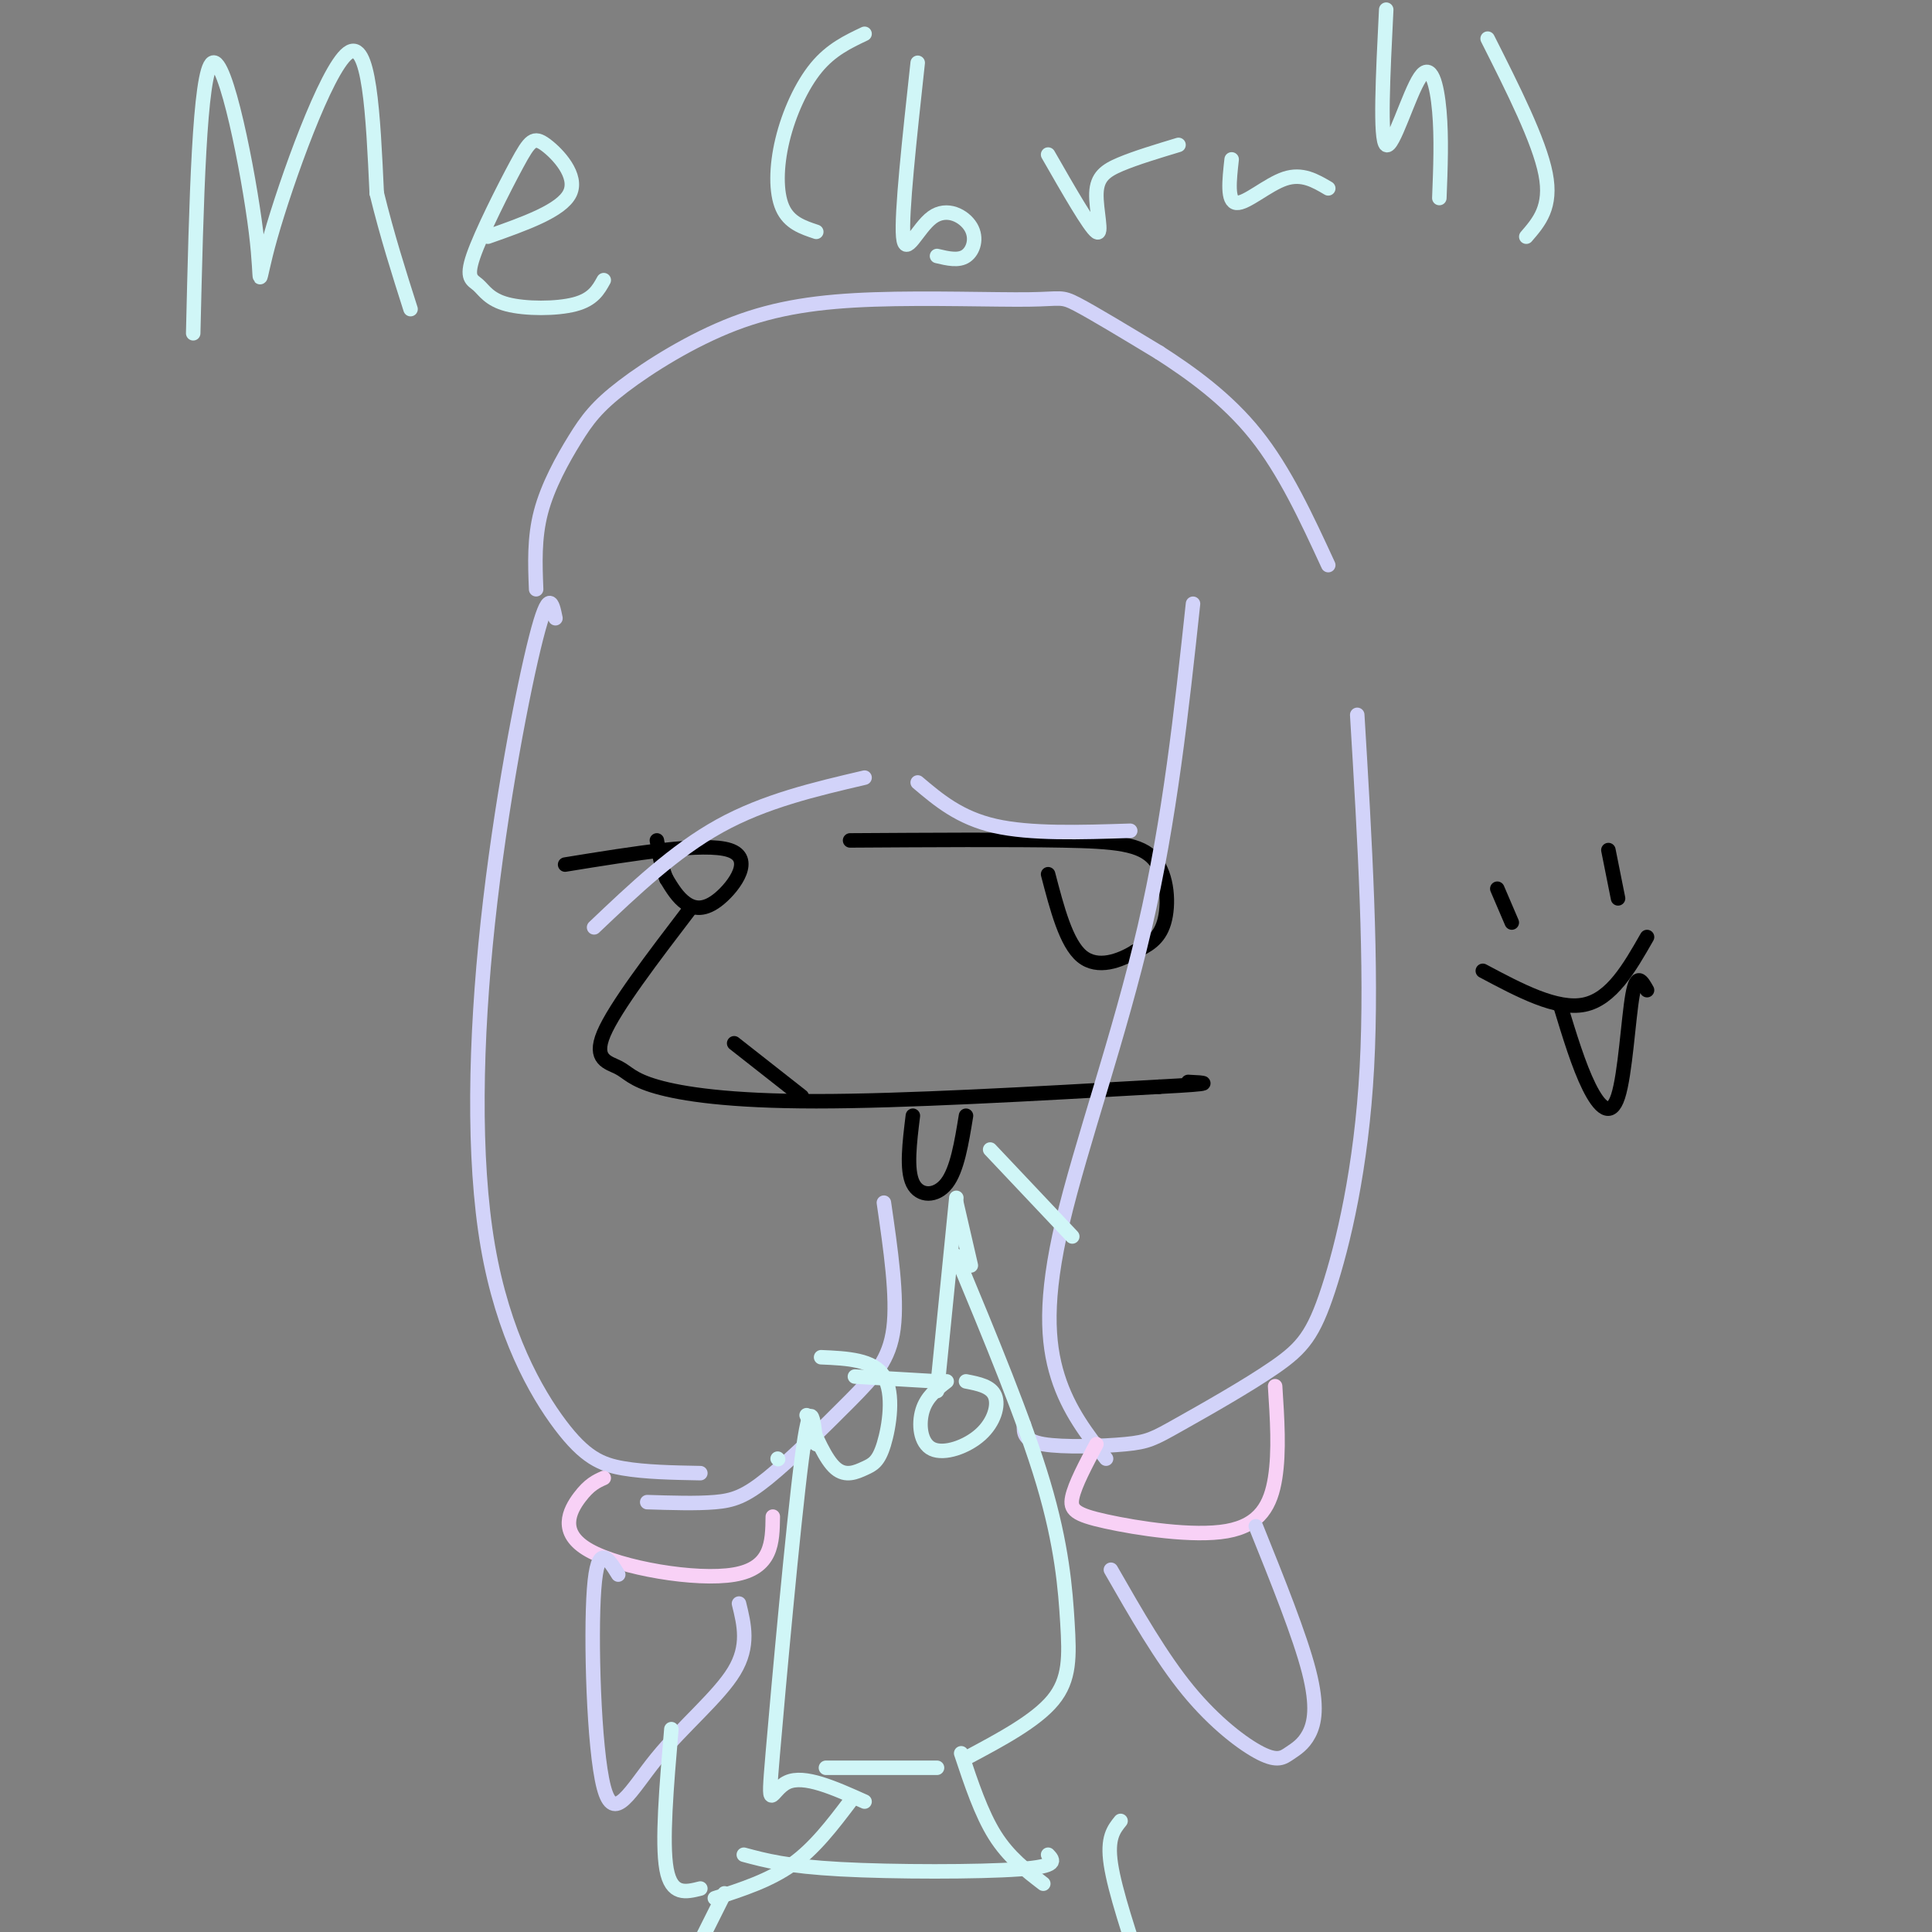 <svg viewBox='0 0 400 400' version='1.1' xmlns='http://www.w3.org/2000/svg' xmlns:xlink='http://www.w3.org/1999/xlink'><rect x="0" y="0" width="400" height="400" fill="#808080" stroke="none"/><g fill='none' stroke='#000000' stroke-width='3' stroke-linecap='round' stroke-linejoin='round'><path d='M143,188c-7.855,10.289 -15.710,20.577 -18,26c-2.290,5.423 0.984,5.979 3,7c2.016,1.021 2.774,2.506 8,4c5.226,1.494 14.922,2.998 33,3c18.078,0.002 44.539,-1.499 71,-3'/><path d='M240,225c12.833,-0.667 9.417,-0.833 6,-1'/><path d='M189,231c-0.689,5.600 -1.378,11.200 0,14c1.378,2.800 4.822,2.800 7,0c2.178,-2.800 3.089,-8.400 4,-14'/><path d='M152,216c0.000,0.000 14.000,11.000 14,11'/><path d='M176,174c16.542,-0.101 33.083,-0.202 44,0c10.917,0.202 16.208,0.708 19,4c2.792,3.292 3.083,9.369 2,13c-1.083,3.631 -3.542,4.815 -6,6'/><path d='M235,197c-3.067,1.911 -7.733,3.689 -11,1c-3.267,-2.689 -5.133,-9.844 -7,-17'/><path d='M117,179c14.411,-2.339 28.821,-4.679 34,-3c5.179,1.679 1.125,7.375 -2,10c-3.125,2.625 -5.321,2.179 -7,1c-1.679,-1.179 -2.839,-3.089 -4,-5'/><path d='M138,182c-1.000,-2.167 -1.500,-5.083 -2,-8'/></g>
<g fill='none' stroke='#D2D3F9' stroke-width='3' stroke-linecap='round' stroke-linejoin='round'><path d='M115,128c-0.659,-3.240 -1.318,-6.479 -4,4c-2.682,10.479 -7.387,34.678 -10,59c-2.613,24.322 -3.133,48.767 0,67c3.133,18.233 9.921,30.255 15,37c5.079,6.745 8.451,8.213 13,9c4.549,0.787 10.274,0.894 16,1'/><path d='M183,249c1.415,9.735 2.829,19.470 2,26c-0.829,6.530 -3.903,9.853 -9,15c-5.097,5.147 -12.219,12.116 -17,16c-4.781,3.884 -7.223,4.681 -11,5c-3.777,0.319 -8.888,0.159 -14,0'/><path d='M247,125c-2.393,22.268 -4.786,44.536 -10,67c-5.214,22.464 -13.250,45.125 -17,61c-3.750,15.875 -3.214,24.964 -1,32c2.214,7.036 6.107,12.018 10,17'/><path d='M281,148c1.565,26.040 3.131,52.080 2,73c-1.131,20.920 -4.958,36.719 -8,46c-3.042,9.281 -5.299,12.045 -11,16c-5.701,3.955 -14.848,9.101 -20,12c-5.152,2.899 -6.310,3.550 -11,4c-4.690,0.450 -12.911,0.700 -17,0c-4.089,-0.700 -4.044,-2.350 -4,-4'/><path d='M123,192c8.333,-7.917 16.667,-15.833 26,-21c9.333,-5.167 19.667,-7.583 30,-10'/><path d='M190,162c4.333,3.667 8.667,7.333 16,9c7.333,1.667 17.667,1.333 28,1'/><path d='M111,122c-0.208,-5.303 -0.416,-10.606 1,-16c1.416,-5.394 4.457,-10.880 7,-15c2.543,-4.120 4.589,-6.873 10,-11c5.411,-4.127 14.187,-9.628 23,-13c8.813,-3.372 17.661,-4.615 29,-5c11.339,-0.385 25.168,0.089 32,0c6.832,-0.089 6.666,-0.740 10,1c3.334,1.740 10.167,5.870 17,10'/><path d='M240,73c6.422,4.133 13.978,9.467 20,17c6.022,7.533 10.511,17.267 15,27'/></g>
<g fill='none' stroke='#F8D1F6' stroke-width='3' stroke-linecap='round' stroke-linejoin='round'><path d='M227,299c-2.228,4.201 -4.456,8.402 -5,11c-0.544,2.598 0.596,3.593 7,5c6.404,1.407 18.070,3.225 25,2c6.930,-1.225 9.123,-5.493 10,-11c0.877,-5.507 0.439,-12.254 0,-19'/><path d='M125,306c-1.494,0.667 -2.988,1.333 -5,4c-2.012,2.667 -4.542,7.333 2,11c6.542,3.667 22.155,6.333 30,5c7.845,-1.333 7.923,-6.667 8,-12'/></g>
<g fill='none' stroke='#D2D3F9' stroke-width='3' stroke-linecap='round' stroke-linejoin='round'><path d='M128,326c-2.132,-3.435 -4.265,-6.871 -5,3c-0.735,9.871 -0.073,33.048 2,41c2.073,7.952 5.558,0.679 11,-6c5.442,-6.679 12.841,-12.766 16,-18c3.159,-5.234 2.080,-9.617 1,-14'/><path d='M260,316c4.551,11.312 9.103,22.623 11,30c1.897,7.377 1.141,10.819 0,13c-1.141,2.181 -2.667,3.100 -4,4c-1.333,0.900 -2.474,1.781 -6,0c-3.526,-1.781 -9.436,-6.223 -15,-13c-5.564,-6.777 -10.782,-15.888 -16,-25'/></g>
<g fill='none' stroke='#D0F6F7' stroke-width='3' stroke-linecap='round' stroke-linejoin='round'><path d='M205,238c0.000,0.000 17.000,18.000 17,18'/><path d='M198,260c7.060,16.988 14.119,33.976 18,47c3.881,13.024 4.583,22.083 5,29c0.417,6.917 0.548,11.690 -3,16c-3.548,4.310 -10.774,8.155 -18,12'/><path d='M199,363c2.083,6.250 4.167,12.500 7,17c2.833,4.500 6.417,7.250 10,10'/><path d='M161,302c0.000,0.000 0.100,0.100 0.1,0.1'/><path d='M169,299c-0.595,-5.476 -1.190,-10.952 -3,3c-1.810,13.952 -4.833,47.333 -6,61c-1.167,13.667 -0.476,7.619 3,6c3.476,-1.619 9.738,1.190 16,4'/><path d='M139,358c-1.000,11.750 -2.000,23.500 -1,29c1.000,5.500 4.000,4.750 7,4'/><path d='M176,373c-3.667,4.833 -7.333,9.667 -12,13c-4.667,3.333 -10.333,5.167 -16,7'/><path d='M171,366c0.000,0.000 23.000,0.000 23,0'/><path d='M154,384c4.467,1.200 8.933,2.400 20,3c11.067,0.600 28.733,0.600 37,0c8.267,-0.600 7.133,-1.800 6,-3'/><path d='M201,262c0.000,0.000 -3.000,-13.000 -3,-13'/><path d='M198,248c0.000,0.000 -4.000,40.000 -4,40'/><path d='M196,286c-2.070,1.598 -4.140,3.196 -5,6c-0.860,2.804 -0.509,6.813 2,8c2.509,1.187 7.175,-0.450 10,-3c2.825,-2.550 3.807,-6.014 3,-8c-0.807,-1.986 -3.404,-2.493 -6,-3'/><path d='M177,285c0.000,0.000 17.000,1.000 17,1'/><path d='M167,293c1.957,4.603 3.914,9.206 6,11c2.086,1.794 4.301,0.780 6,0c1.699,-0.780 2.880,-1.325 4,-5c1.120,-3.675 2.177,-10.478 0,-14c-2.177,-3.522 -7.589,-3.761 -13,-4'/><path d='M150,392c0.000,0.000 -9.000,18.000 -9,18'/><path d='M232,377c-1.417,1.750 -2.833,3.500 -2,9c0.833,5.500 3.917,14.750 7,24'/><path d='M40,69c0.644,-27.252 1.289,-54.504 4,-56c2.711,-1.496 7.490,22.764 9,35c1.510,12.236 -0.247,12.448 3,1c3.247,-11.448 11.499,-34.557 16,-38c4.501,-3.443 5.250,12.778 6,29'/><path d='M78,40c2.167,8.833 4.583,16.417 7,24'/><path d='M101,49c7.643,-2.694 15.286,-5.387 17,-9c1.714,-3.613 -2.501,-8.145 -5,-10c-2.499,-1.855 -3.281,-1.033 -6,4c-2.719,5.033 -7.375,14.277 -9,19c-1.625,4.723 -0.219,4.926 1,6c1.219,1.074 2.251,3.020 6,4c3.749,0.980 10.214,0.994 14,0c3.786,-0.994 4.893,-2.997 6,-5'/><path d='M179,7c-3.476,1.649 -6.952,3.298 -10,7c-3.048,3.702 -5.667,9.458 -7,15c-1.333,5.542 -1.381,10.869 0,14c1.381,3.131 4.190,4.065 7,5'/><path d='M190,13c-1.707,15.681 -3.413,31.362 -3,36c0.413,4.638 2.946,-1.767 6,-4c3.054,-2.233 6.630,-0.293 8,2c1.370,2.293 0.534,4.941 -1,6c-1.534,1.059 -3.767,0.530 -6,0'/><path d='M217,32c4.304,7.512 8.607,15.024 10,16c1.393,0.976 -0.125,-4.583 0,-8c0.125,-3.417 1.893,-4.690 5,-6c3.107,-1.310 7.554,-2.655 12,-4'/><path d='M255,33c-0.489,4.400 -0.978,8.800 1,9c1.978,0.200 6.422,-3.800 10,-5c3.578,-1.200 6.289,0.400 9,2'/><path d='M287,2c-0.673,13.518 -1.345,27.036 0,28c1.345,0.964 4.708,-10.625 7,-14c2.292,-3.375 3.512,1.464 4,7c0.488,5.536 0.244,11.768 0,18'/><path d='M308,8c5.333,10.583 10.667,21.167 12,28c1.333,6.833 -1.333,9.917 -4,13'/></g>
<g fill='none' stroke='#000000' stroke-width='3' stroke-linecap='round' stroke-linejoin='round'><path d='M310,184c0.000,0.000 3.000,7.000 3,7'/><path d='M333,176c0.000,0.000 2.000,10.000 2,10'/><path d='M307,201c7.667,4.083 15.333,8.167 21,7c5.667,-1.167 9.333,-7.583 13,-14'/><path d='M323,208c1.929,6.339 3.857,12.679 6,17c2.143,4.321 4.500,6.625 6,2c1.500,-4.625 2.143,-16.179 3,-21c0.857,-4.821 1.929,-2.911 3,-1'/></g>
</svg>